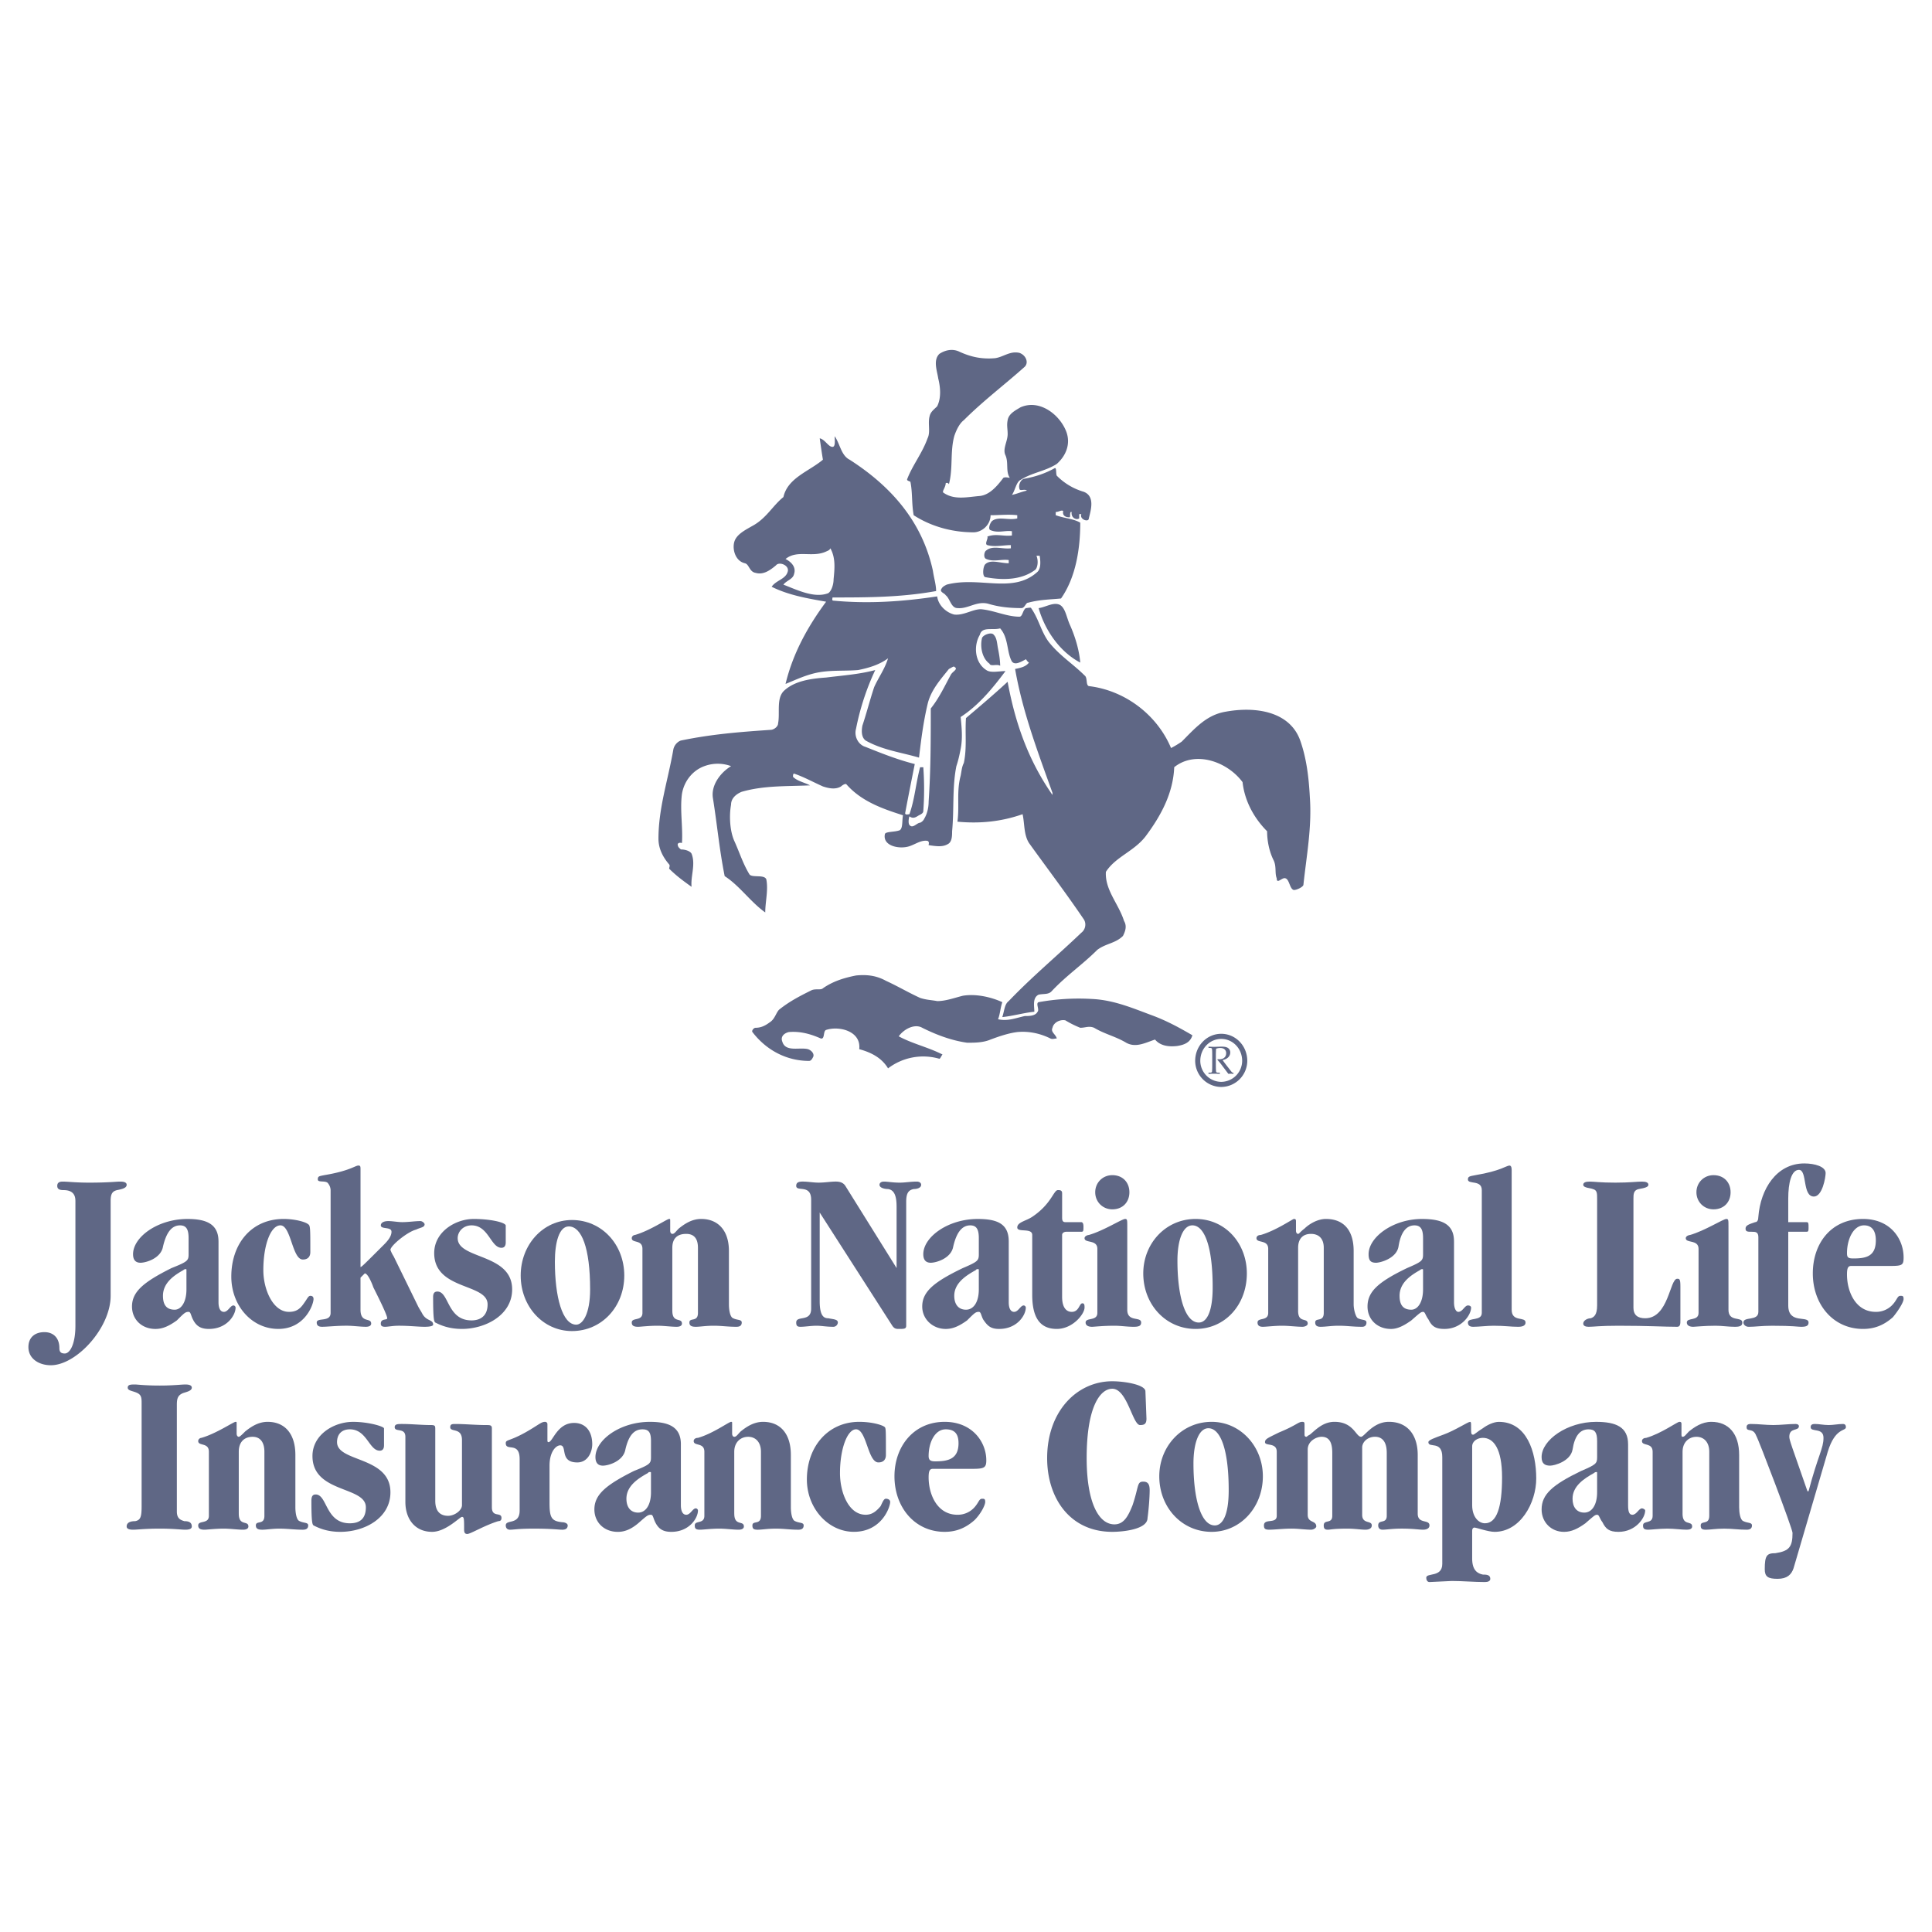 <svg xmlns="http://www.w3.org/2000/svg" width="2500" height="2500" viewBox="0 0 192.756 192.756"><path fill-rule="evenodd" clip-rule="evenodd" fill="#fff" d="M0 0h192.756v192.756H0V0z"/><path d="M93.501 40.537c-.32.32-.639.533-.746.959-.213.746.107 1.598-.213 2.237-.533 1.492-1.492 2.664-2.024 4.049-.106.213.32.213.32.319.213 1.065.106 2.131.32 3.303 1.811 1.172 3.942 1.705 5.965 1.705.854 0 1.705-.746 1.705-1.705.854 0 1.812-.106 2.664 0v.32c-.852.213-1.811-.213-2.451.213-.213.106-.531.852-.213.958.746.32 1.492 0 2.131.106v.426c-.852.106-1.598-.213-2.449.106.105.213-.32.746 0 .853.744.213 1.598 0 2.344 0v.319c-.854.107-1.812-.319-2.451.213-.213.107-.32.746 0 .853.746.32 1.492 0 2.238.106v.32c-.854 0-1.812-.427-2.346.106-.213.213-.318 1.172 0 1.278 1.705.319 3.623.319 5.008-.746.213-.213.32-.852.107-1.385h.318c.107.639.107 1.278-.213 1.598-2.449 2.237-5.752.426-9.055 1.278-.213.107-.426.213-.533.426-.213.319.32.426.427.639.426.32.532 1.279 1.172 1.279 1.065.106 1.917-.746 3.089-.427 1.066.32 2.131.427 3.303.427.32 0 .426-.533.641-.533 1.17-.319 2.236-.319 3.301-.426 1.492-2.131 1.918-5.008 1.918-7.564-.746-.426-1.598-.426-2.449-.746v-.319c.318 0 .531-.213.746-.106-.107.532.318.639.639.639.105-.107 0-.32.105-.533h.107c-.107.533.426.853.746.639v-.426h.213c-.213.533.746.853.746.426.213-.852.639-2.237-.533-2.664a6.169 6.169 0 0 1-2.664-1.598c-.105-.213 0-.852-.213-.746-.959.533-1.918.853-3.09 1.065-.318.106-.531.639-.426.959 0 .319.533 0 .746.213-.533.106-.959.319-1.492.426.32-.426.426-1.278.854-1.491 1.172-.746 2.449-.853 3.621-1.598.959-.853 1.385-2.024.959-3.196-.639-1.705-2.664-3.303-4.58-2.451-.533.32-1.172.64-1.279 1.279-.107.533 0 .852 0 1.385 0 .746-.533 1.492-.213 2.131.32.746 0 1.598.426 2.237-.105 0-.426-.106-.639 0-.639.853-1.385 1.705-2.344 1.812-1.279.106-2.558.426-3.623-.32-.213-.106.213-.533.213-.959 0 0 .213-.106.319.106.426-1.598.106-3.196.533-4.794.213-.639.533-1.278.958-1.598 1.917-1.918 4.048-3.516 6.074-5.328.426-.426.105-1.171-.533-1.385-.959-.213-1.598.426-2.451.533-1.277.106-2.343-.107-3.515-.64-.639-.319-1.385-.213-2.024.213-.639.64-.213 1.705-.106 2.451.212.856.318 1.921-.108 2.774zM106.713 62.271c.533 1.172.959 2.557 1.064 3.836-2.023-1.065-3.516-3.196-4.154-5.434.746-.106 1.492-.64 2.131-.32.533.32.639 1.172.959 1.918zM99.574 64.722c.107.533.213 1.172.213 1.705-.318-.213-.959.106-1.064-.213-.746-.533-.959-1.705-.746-2.557.105-.32.959-.639 1.172-.32.32.319.32.852.425 1.385zM115.129 101.371c1.385.533 2.557 1.172 3.836 1.918-.213.746-.852.959-1.492 1.066-.852.105-1.705 0-2.236-.639-.959.318-1.918.852-2.877.318-1.064-.639-2.131-.852-3.197-1.492-.531-.213-.852 0-1.385 0a9.855 9.855 0 0 1-1.49-.744c-.533-.107-1.172.213-1.279.744-.213.428.32.641.426 1.066-.213 0-.426.107-.639 0-1.066-.533-2.236-.746-3.303-.639-.852.105-1.811.426-2.664.746-.746.318-1.598.318-2.343.318-1.492-.213-2.983-.746-4.475-1.492-.746-.426-1.811.107-2.344.854 1.385.746 2.876 1.064 4.368 1.811-.107.107-.213.426-.32.426a5.789 5.789 0 0 0-5.114.959c-.639-1.064-1.705-1.598-2.876-1.916.213-1.812-2.024-2.346-3.303-1.918-.32.105-.107.959-.533.852-.959-.426-2.024-.746-3.196-.639-.426.105-.852.426-.639.959.32 1.064 1.705.531 2.557.746.319.105.64.426.533.744-.106.213-.213.428-.426.428-2.237 0-4.262-1.066-5.646-2.877-.106-.107.106-.428.319-.428.533 0 .959-.213 1.385-.531.533-.32.639-.959.959-1.279 1.065-.852 2.131-1.385 3.196-1.918.427-.213.959 0 1.172-.213 1.065-.746 2.237-1.064 3.303-1.277 1.065-.107 2.024 0 2.983.531 1.172.533 2.237 1.172 3.409 1.705.64.213 1.172.213 1.705.32.853 0 1.705-.32 2.557-.533 1.28-.213 2.77.107 3.942.639-.213.641-.213 1.172-.426 1.705.959.213 1.705-.105 2.664-.32.426 0 1.064 0 1.277-.426.213-.213-.213-.852.107-.959a22.397 22.397 0 0 1 5.326-.318c2.238.105 4.155.959 6.179 1.703z" fill-rule="evenodd" clip-rule="evenodd" fill="#5f6785"/><path d="M130.684 79.531c-.105-1.918-.318-3.835-.959-5.646-1.064-2.983-4.58-3.409-7.457-2.876-1.918.319-3.09 1.705-4.367 2.983a9.67 9.67 0 0 1-1.066.64c-1.385-3.303-4.582-5.754-8.203-6.18-.32-.106-.107-.853-.426-1.065-1.174-1.172-2.559-2.024-3.623-3.409-.746-1.065-.959-2.237-1.705-3.303 0-.106-.426 0-.533 0-.318.213-.318.852-.639.852-1.279 0-2.557-.639-3.836-.746-.852 0-1.705.639-2.663.533-.852-.213-1.598-.959-1.705-1.812-3.516.533-6.925.746-10.334.426-.213 0-.107-.213-.107-.319 3.41 0 6.819 0 10.335-.64 0-.639-.213-1.278-.32-2.024-1.065-4.901-4.155-8.417-8.31-11.081-.853-.426-.959-1.598-1.492-2.344 0 .319.106 1.065-.213 1.065-.426 0-.746-.746-1.278-.853.106.746.213 1.492.32 2.131-1.385 1.172-3.516 1.811-3.942 3.729-1.066.853-1.705 2.131-3.09 2.876-.746.426-1.598.853-1.811 1.599-.213.746.106 1.917 1.065 2.131.427.106.427.852 1.065.958.746.213 1.385-.213 2.024-.746.32-.426 1.385 0 1.172.639-.213.746-1.172.852-1.598 1.492 1.704.852 3.622 1.172 5.434 1.491-1.812 2.451-3.303 5.114-4.049 8.204 1.065-.426 2.131-.958 3.409-1.172 1.278-.213 2.557-.106 3.836-.213 1.065-.213 2.131-.533 2.983-1.172-.32 1.065-.959 1.917-1.385 2.876-.426 1.278-.746 2.557-1.172 3.835-.106.533-.106 1.172.32 1.492 1.705.959 3.516 1.172 5.327 1.705.213-1.811.427-3.516.853-5.327.32-1.386 1.278-2.451 2.131-3.517.213-.106.533-.319.533-.213.426.213-.106.426-.32.746-.639 1.172-1.172 2.344-2.024 3.409 0 3.09 0 6.18-.213 9.269 0 .533-.106 1.172-.426 1.705a.826.826 0 0 1-.427.426c-.319 0-.746.639-1.065.213-.107-.106-.107-.533 0-.852.426.319.746 0 .958-.106.213-.106.427-.213.427-.426a30.029 30.029 0 0 0 0-4.368h-.32c-.426 1.598-.532 3.196-1.065 4.688-.107 0-.426.106-.426-.106.319-1.705.639-3.303.959-4.901-1.705-.426-3.303-1.065-4.901-1.705-.746-.213-1.172-1.065-.959-1.811a25.207 25.207 0 0 1 1.917-5.86c-1.598.426-3.196.533-4.9.746-1.492.106-3.09.32-4.155 1.278-.853.746-.426 2.237-.639 3.303 0 .319-.426.639-.746.639-3.09.213-5.86.426-8.95 1.065-.32.106-.639.426-.746.852-.533 3.09-1.492 5.86-1.492 8.95 0 .959.426 1.812 1.066 2.557.106.106 0 .319 0 .426.746.746 1.491 1.278 2.237 1.811-.106-1.065.427-2.237 0-3.303-.106-.213-.532-.426-1.065-.426-.107-.106-.32-.213-.32-.533.106-.213.426-.106.426-.106.106-1.598-.213-3.303 0-4.901.213-1.279 1.065-2.344 2.237-2.771a3.828 3.828 0 0 1 2.664 0c-1.065.64-2.024 1.918-1.811 3.196.426 2.664.639 5.114 1.172 7.778 1.492.959 2.557 2.557 4.048 3.623 0-1.065.32-2.237.106-3.303-.213-.533-1.491-.106-1.704-.533-.64-1.065-.959-2.131-1.492-3.303-.426-.959-.533-2.45-.32-3.622 0-.64.533-1.065 1.065-1.278 2.237-.64 4.475-.533 6.818-.64-.639-.319-1.278-.426-1.704-.852 0-.107 0-.32.106-.32.959.32 1.918.853 2.877 1.278.639.213 1.278.32 1.811 0 .106-.106.426-.319.533-.213 1.492 1.705 3.623 2.45 5.647 3.09-.106.533 0 1.278-.32 1.491-.533.213-1.492.106-1.492.427-.213 1.171 1.492 1.491 2.451 1.171.639-.213 1.172-.639 1.811-.533.213.107.106.32.106.426.746.106 1.385.213 1.918-.106.426-.213.426-.852.426-1.279.213-2.237 0-4.368.426-6.499.213-.639.32-1.172.426-1.705.213-1.065.107-2.131 0-3.196 1.811-1.172 3.196-2.877 4.475-4.582-.639 0-1.492.213-1.918-.106-1.172-.746-1.279-2.45-.639-3.516.213-.852 1.277-.426 2.023-.639.854.959.639 2.344 1.172 3.303.32.426.959 0 1.385-.213 0-.106.107.213.32.32-.32.426-.852.532-1.385.639.746 4.262 2.236 8.204 3.729 12.359v.213c-2.449-3.516-3.729-7.245-4.475-11.293-1.385 1.279-2.77 2.451-4.155 3.623-.106 1.492.107 2.983-.213 4.475-.212.426-.212.746-.319 1.278-.426 1.599-.106 2.983-.319 4.582 2.238.213 4.369 0 6.5-.746.213.958.105 2.024.639 2.876 1.918 2.664 3.623 4.901 5.434 7.564.32.427.213 1.066-.213 1.385-2.451 2.344-4.9 4.368-7.244 6.819-.428.318-.428.959-.641 1.598 1.066-.107 2.131-.426 3.197-.533 0-.533-.213-1.385.426-1.705.533-.105.959 0 1.277-.318 1.492-1.598 3.09-2.664 4.582-4.156.854-.639 1.812-.639 2.557-1.385.213-.426.428-.959.107-1.492-.533-1.705-1.918-3.089-1.811-4.901.959-1.491 2.77-2.024 3.941-3.516 1.598-2.131 2.77-4.369 2.877-6.925 2.131-1.705 5.326-.533 6.818 1.492.213 1.917 1.172 3.622 2.449 4.9 0 .959.215 2.024.641 2.877.318.639.105 1.278.318 1.812 0 .639.533-.107.854 0 .426.106.426 1.065.852 1.172.32 0 .959-.32.959-.533.321-2.98.854-5.75.64-8.733zm-48.05-20.349c-1.385.533-3.09-.32-4.475-.853.319-.426.959-.533 1.065-1.065.213-.639-.213-1.172-.852-1.492 1.172-.958 2.664-.106 4.049-.746.213-.107.319-.107.426-.32.533.959.426 2.024.32 3.09 0 .533-.213 1.172-.533 1.386zM7.523 119.803c0-.639-.32-1.064-1.172-1.064-.426 0-.639-.107-.639-.426 0-.32.213-.426.532-.426.533 0 1.279.105 2.664.105 1.917 0 2.663-.105 3.089-.105s.64.105.64.318c0 .32-.426.426-.959.533-.426.107-.639.32-.639 1.064v9.482c0 3.197-3.41 6.926-5.967 6.926-1.171 0-2.237-.639-2.237-1.811 0-.959.64-1.492 1.599-1.492.852 0 1.491.533 1.491 1.598 0 .32.106.533.533.533.533 0 1.066-.959 1.066-2.77v-12.465h-.001zM16.259 129.285c0-1.277 1.065-2.023 2.024-2.557.107-.105.213-.105.213-.105.106 0 .106 0 .106.105v1.918c0 1.279-.533 2.023-1.172 2.023-.851.001-1.171-.53-1.171-1.384zm5.54-5.433c0-1.703-1.172-2.236-3.09-2.236-2.983 0-5.434 1.811-5.434 3.516 0 .639.319.852.746.852.533 0 2.024-.426 2.238-1.598.319-1.385.852-2.131 1.704-2.131.64 0 .853.426.853 1.279v1.598c0 .639-.106.746-1.705 1.385-2.77 1.385-3.941 2.344-3.941 3.836 0 1.277.959 2.236 2.344 2.236.746 0 1.385-.318 2.131-.852.746-.746.853-.852 1.172-.852.213 0 .213.318.426.744.319.641.746.959 1.598.959 1.811 0 2.664-1.385 2.664-2.131 0-.105-.107-.213-.213-.213-.319 0-.532.641-.959.641-.319 0-.532-.32-.532-.959v-6.074h-.002z" fill-rule="evenodd" clip-rule="evenodd" fill="#5f6785"/><path d="M28.298 121.615c1.172 0 2.237.318 2.45.533.213.105.213.426.213 2.77 0 .426-.213.746-.746.746-1.065 0-1.172-3.41-2.237-3.41-.959 0-1.705 1.918-1.705 4.475 0 1.918.959 4.156 2.557 4.156.64 0 1.065-.215 1.492-.854.32-.426.426-.746.64-.746.213 0 .319.107.319.32 0 .533-.853 2.982-3.516 2.982-2.663 0-4.688-2.344-4.688-5.219.001-3.304 2.025-5.753 5.221-5.753zM32.986 118.738a1.15 1.15 0 0 0-.319-.746c-.32-.213-.959 0-.959-.318 0-.32.106-.32.639-.428 2.557-.426 3.089-.959 3.409-.959.213 0 .213.107.213.428v9.695c.106 0 .319-.215 2.344-2.238.426-.426.746-.852.746-1.279 0-.531-1.065-.213-1.065-.639 0-.213.213-.426.746-.426.426 0 .959.105 1.385.105.639 0 1.278-.105 1.811-.105.213 0 .427.213.427.32 0 .318-.427.318-.853.531-.853.213-2.557 1.6-2.557 2.025 0 0 .106.318.319.639l2.45 5.008c.107.213.32.533.426.746.426.744 1.065.531 1.065 1.064 0 .107-.213.213-.852.213-.64 0-1.492-.105-2.558-.105-.639 0-1.065.105-1.385.105-.319 0-.426-.105-.426-.318 0-.533.639-.32.639-.533 0-.32-.852-2.025-1.385-3.09-.106-.32-.533-1.385-.853-1.385l-.426.426v3.195c0 1.387 1.065.746 1.065 1.387 0 .213-.213.318-.533.318-.533 0-1.279-.105-1.917-.105-1.066 0-1.918.105-2.451.105-.319 0-.532-.105-.532-.426 0-.533 1.385 0 1.385-.959v-12.251h.002zM47.049 131.736c.853 0 1.598-.426 1.598-1.598 0-2.131-5.327-1.385-5.327-5.115 0-2.131 2.131-3.408 3.941-3.408 1.599 0 3.09.318 3.196.639v1.705c0 .426-.213.533-.426.533-1.065 0-1.279-2.238-2.983-2.238-.852 0-1.385.639-1.385 1.279 0 2.131 5.434 1.49 5.434 5.113 0 2.557-2.664 3.941-5.008 3.941-1.385 0-2.237-.426-2.664-.639-.106-.107-.213-.213-.213-2.557 0-.32.107-.533.426-.533 1.174.001.961 2.878 3.411 2.878zM67.079 130.777c0 1.279.959.639.959 1.279 0 .213-.213.318-.533.318-.533 0-1.278-.105-1.918-.105-.853 0-1.705.105-1.917.105-.426 0-.639-.105-.639-.426 0-.533 1.065-.107 1.065-.959v-6.393c0-.959-1.065-.533-1.065-1.064 0-.213.213-.32.319-.32 1.492-.426 3.196-1.598 3.41-1.598.106 0 .106 0 .106.213v.959c0 .213.107.318.213.318.213 0 .32-.213.639-.531.533-.426 1.278-.959 2.237-.959 1.705 0 2.77 1.172 2.77 3.195v5.328c0 .531.107 1.277.426 1.385.426.213.853.105.853.426s-.213.426-.533.426c-.852 0-1.492-.105-2.238-.105-.852 0-1.385.105-1.811.105-.427 0-.64-.105-.64-.426 0-.533.853 0 .853-.959v-6.498c0-.959-.426-1.387-1.172-1.387-.853 0-1.385.428-1.385 1.387v6.286h.001zM89.453 120.443c0-.854-.106-1.705-.852-1.812-.32 0-.852-.105-.852-.426 0-.213.213-.318.426-.318.426 0 .853.105 1.598.105.533 0 1.065-.105 1.705-.105.213 0 .426.105.426.318 0 .32-.426.426-.746.426-.533.107-.746.428-.746 1.279v12.359c0 .318-.213.318-.746.318-.213 0-.426 0-.639-.318l-7.245-11.295v8.844c0 1.492.426 1.705.853 1.705.533.105.958.105.958.426a.458.458 0 0 1-.426.426c-.746 0-1.172-.105-1.705-.105-.533 0-1.172.105-1.598.105-.32 0-.426-.105-.426-.426 0-.746 1.491 0 1.491-1.385v-10.867c0-1.598-1.491-.746-1.491-1.385 0-.32.213-.426.639-.426.533 0 1.065.105 1.598.105.639 0 1.172-.105 1.705-.105.426 0 .746.105.959.426l5.114 8.203v-6.072zM95.206 129.285c0-1.277 1.172-2.023 2.132-2.557.105-.105.105-.105.213-.105.105 0 .105 0 .105.105v1.918c0 1.279-.533 2.023-1.278 2.023-.746.001-1.172-.53-1.172-1.384zm5.435-5.433c0-1.703-1.066-2.236-3.09-2.236-2.984 0-5.434 1.811-5.434 3.516 0 .639.319.852.746.852.533 0 2.024-.426 2.237-1.598.319-1.385.853-2.131 1.705-2.131.639 0 .852.426.852 1.279v1.598c0 .639-.105.746-1.598 1.385-2.876 1.385-4.048 2.344-4.048 3.836 0 1.277 1.065 2.236 2.344 2.236.746 0 1.385-.318 2.131-.852.746-.746.853-.852 1.171-.852.213 0 .213.318.426.744.428.641.746.959 1.6.959 1.811 0 2.662-1.385 2.662-2.131 0-.105-.105-.213-.213-.213-.318 0-.531.641-.959.641-.318 0-.531-.32-.531-.959v-6.074h-.001zM107.885 121.934c.105 0 .213.107.213.428 0 .426 0 .531-.213.531h-1.492c-.213 0-.426.107-.426.32v6.18c0 1.064.426 1.492.959 1.492.746 0 .746-.854 1.064-.854.215 0 .215.213.215.426 0 .641-1.174 2.131-2.771 2.131-1.705 0-2.449-1.172-2.449-3.408v-5.967c0-.746-1.492-.213-1.492-.746s.852-.639 1.492-1.064c1.916-1.279 2.131-2.664 2.557-2.664.213 0 .426 0 .426.32v2.449c0 .32.107.426.32.426h1.597zM112.467 130.67c0 1.279 1.385.641 1.385 1.279 0 .32-.213.426-.746.426-.639 0-1.279-.105-1.918-.105-1.172 0-2.025.105-2.238.105-.318 0-.639-.105-.639-.426 0-.533 1.172-.107 1.172-.959v-6.393c0-.959-1.277-.533-1.277-1.064 0-.213.318-.32.426-.32 1.49-.426 3.303-1.598 3.621-1.598.215 0 .215.105.215.746v8.309h-.001zm-1.492-13.424c1.064 0 1.705.746 1.705 1.705s-.641 1.705-1.705 1.705c-.959 0-1.705-.746-1.705-1.705s.746-1.705 1.705-1.705zM117.473 125.77c0-2.023.533-3.516 1.492-3.516 1.172 0 2.023 2.025 2.023 6.18 0 2.557-.639 3.516-1.385 3.516-1.384-.001-2.13-2.665-2.13-6.18zm1.812 6.818c2.982 0 5.113-2.449 5.113-5.539 0-2.984-2.131-5.434-5.113-5.434-2.984 0-5.221 2.449-5.221 5.434 0 3.09 2.237 5.539 5.221 5.539zM129.512 130.777c0 1.279.959.639.959 1.279 0 .213-.318.318-.531.318-.533 0-1.387-.105-2.025-.105-.746 0-1.598.105-1.918.105-.318 0-.533-.105-.533-.426 0-.533 1.066-.107 1.066-.959v-6.393c0-.959-1.172-.533-1.172-1.064 0-.213.213-.32.426-.32 1.492-.426 3.197-1.598 3.303-1.598.107 0 .213 0 .213.213v.959c0 .213.107.318.213.318.107 0 .213-.213.641-.531.426-.426 1.277-.959 2.131-.959 1.811 0 2.77 1.172 2.77 3.195v5.328c0 .531.213 1.277.426 1.385.426.213.852.105.852.426s-.213.426-.426.426c-.959 0-1.49-.105-2.344-.105-.746 0-1.277.105-1.811.105-.32 0-.533-.105-.533-.426 0-.533.854 0 .854-.959v-6.498c0-.959-.533-1.387-1.279-1.387s-1.279.428-1.279 1.387v6.286h-.003zM139.635 129.285c0-1.277 1.064-2.023 2.023-2.557.107-.105.213-.105.213-.105.107 0 .107 0 .107.105v1.918c0 1.279-.533 2.023-1.172 2.023-.853.001-1.171-.53-1.171-1.384zm5.431-5.433c0-1.703-1.17-2.236-3.195-2.236-2.877 0-5.326 1.811-5.326 3.516 0 .639.213.852.744.852.428 0 2.025-.426 2.238-1.598.213-1.385.746-2.131 1.598-2.131.641 0 .854.426.854 1.279v1.598c0 .639-.107.746-1.6 1.385-2.875 1.385-3.941 2.344-3.941 3.836 0 1.277.959 2.236 2.344 2.236.639 0 1.279-.318 2.025-.852.852-.746.959-.852 1.172-.852s.213.318.531.744c.32.641.641.959 1.6.959 1.703 0 2.662-1.385 2.662-2.131 0-.105-.105-.213-.318-.213-.32 0-.533.641-.959.641-.213 0-.428-.32-.428-.959v-6.074h-.001z" fill-rule="evenodd" clip-rule="evenodd" fill="#5f6785"/><path d="M147.838 118.738c0-1.064-1.385-.533-1.385-1.064 0-.32.213-.32.744-.428 2.559-.426 3.09-.959 3.41-.959.107 0 .213.107.213.428v13.955c0 1.279 1.385.641 1.385 1.279 0 .32-.318.426-.744.426-.746 0-1.279-.105-2.451-.105-.639 0-1.492.105-2.025.105-.318 0-.531-.105-.531-.426 0-.533 1.385-.107 1.385-.959v-12.252h-.001zM162.967 130.457c0 .746.426 1.066 1.172 1.066 2.344 0 2.449-3.941 3.195-3.941.213 0 .32 0 .32.744v3.41c0 .32 0 .639-.32.639-1.277 0-2.875-.105-5.859-.105-1.918 0-2.451.105-2.982.105-.32 0-.533-.105-.533-.318 0-.32.426-.533.746-.533.318-.107.639-.32.639-1.279V119.59c0-.531 0-.852-.426-.959-.213-.105-.959-.105-.959-.426 0-.213.213-.318.639-.318s1.066.105 2.557.105c1.492 0 2.131-.105 2.664-.105.426 0 .641.105.641.318s-.32.32-.959.426c-.533.107-.533.533-.533.959v10.867h-.002zM172.449 130.67c0 1.279 1.385.641 1.385 1.279 0 .32-.213.426-.746.426-.639 0-1.279-.105-1.918-.105-1.172 0-2.023.105-2.236.105-.32 0-.641-.105-.641-.426 0-.533 1.172-.107 1.172-.959v-6.393c0-.959-1.277-.533-1.277-1.064 0-.213.318-.32.426-.32 1.492-.426 3.303-1.598 3.623-1.598.213 0 .213.105.213.746v8.309h-.001zm-1.492-13.424c1.064 0 1.705.746 1.705 1.705s-.641 1.705-1.705 1.705c-.959 0-1.705-.746-1.705-1.705s.746-1.705 1.705-1.705zM180.227 121.934c.213 0 .213.107.213.533 0 .32 0 .426-.213.426h-1.812v7.352c0 1.918 2.025.959 2.025 1.705 0 .32-.213.426-.746.426-.32 0-.746-.105-2.877-.105-1.064 0-1.705.105-2.344.105-.318 0-.533-.213-.533-.426 0-.639 1.492-.107 1.492-1.064v-7.459c0-.533-.32-.533-.639-.533-.426 0-.639 0-.639-.318 0-.32.318-.426.957-.641.215 0 .32-.213.32-.531.213-2.771 1.811-5.328 4.582-5.328 1.064 0 2.131.32 2.131.959 0 .426-.32 2.344-1.172 2.344-1.172 0-.641-2.662-1.492-2.662-.746 0-1.066 1.277-1.066 2.875v2.344h1.813v-.002z" fill-rule="evenodd" clip-rule="evenodd" fill="#5f6785"/><path d="M184.275 125.023c0-1.385.639-2.77 1.703-2.77.854 0 1.174.639 1.174 1.492 0 1.598-.959 1.811-2.238 1.811-.533.001-.639-.105-.639-.533zm4.368 1.28c1.172 0 1.279-.107 1.279-.852 0-1.812-1.279-3.836-4.049-3.836-3.197 0-5.008 2.449-5.008 5.434 0 3.09 2.025 5.539 5.008 5.539 1.064 0 2.023-.318 2.982-1.172.533-.639 1.066-1.49 1.066-1.811s-.107-.32-.32-.32c-.32 0-.32.426-.852.959a2.23 2.23 0 0 1-1.598.641c-2.025 0-2.877-2.025-2.877-3.73 0-.639.105-.852.426-.852h3.943zM17.644 150.807c0 .746.426.854.746.959.426 0 .746.107.746.533 0 .213-.213.32-.639.32-.427 0-1.172-.107-2.557-.107-1.492 0-2.238.107-2.664.107-.426 0-.639-.107-.639-.32 0-.426.426-.533.852-.533.533-.105.64-.426.64-1.49v-10.229c0-.533 0-.854-.427-1.066-.426-.213-.959-.213-.959-.531 0-.32.32-.32.746-.32.213 0 .959.107 2.451.107 1.385 0 2.13-.107 2.557-.107.426 0 .639.107.639.32 0 .318-.533.426-.853.531-.533.213-.639.533-.639 1.172v10.654zM23.823 151.02c0 1.279.959.641.959 1.279 0 .213-.213.32-.533.32-.533 0-1.278-.107-1.918-.107-.853 0-1.704.107-1.917.107-.426 0-.639-.107-.639-.428 0-.531 1.065-.105 1.065-.959v-6.391c0-.959-1.065-.533-1.065-1.066 0-.213.213-.32.319-.32 1.492-.426 3.196-1.598 3.41-1.598.106 0 .106 0 .106.213v.959c0 .213.106.32.213.32s.32-.213.639-.533c.533-.426 1.279-.959 2.237-.959 1.705 0 2.771 1.172 2.771 3.303v5.221c0 .533.106 1.279.426 1.385.426.213.853.107.853.426 0 .32-.213.428-.533.428-.852 0-1.492-.107-2.344-.107-.746 0-1.279.107-1.705.107-.426 0-.64-.107-.64-.428 0-.531.853 0 .853-.959v-6.391c0-.959-.426-1.492-1.172-1.492-.853 0-1.385.533-1.385 1.492v6.178zM34.904 151.979c.959 0 1.598-.426 1.598-1.598 0-2.131-5.327-1.385-5.327-5.113 0-2.131 2.13-3.41 4.048-3.41 1.492 0 2.983.426 3.09.639v1.705c0 .426-.213.533-.426.533-1.065 0-1.278-2.131-2.983-2.131-.853 0-1.278.533-1.278 1.279 0 2.023 5.327 1.385 5.327 5.006 0 2.559-2.558 3.943-5.008 3.943-1.385 0-2.237-.428-2.664-.641-.106-.105-.213-.213-.213-2.449 0-.426.107-.639.427-.639 1.172.001.958 2.876 3.409 2.876zM40.444 143.35c0-.959-1.065-.426-1.065-.959 0-.32.32-.32.746-.32.958 0 1.917.107 2.876.107.426 0 .426.105.426.426v7.139c0 .959.426 1.49 1.279 1.49.639 0 1.385-.531 1.385-1.064v-6.5c0-1.277-1.172-.744-1.172-1.277 0-.32.213-.32.533-.32.958 0 2.024.107 3.089.107.32 0 .533 0 .533.318v7.885c0 1.066.959.426.959 1.066 0 .213-.106.318-.32.318-1.385.426-2.77 1.279-3.09 1.279-.213 0-.319-.107-.319-.426 0-1.066 0-1.279-.213-1.279s-1.598 1.492-2.983 1.492c-1.705 0-2.664-1.279-2.664-2.984v-6.498zM59.088 144.096c0 .746-.426 1.811-1.491 1.811-1.812 0-.959-1.705-1.705-1.705-.426 0-1.065.641-1.065 2.025v3.729c0 1.492.213 1.811 1.279 1.918.213 0 .533.105.533.318s-.106.428-.533.428-.959-.107-2.876-.107c-1.599 0-1.918.107-2.344.107-.319 0-.426-.215-.426-.428 0-.639 1.385 0 1.385-1.49v-5.115c0-1.811-1.385-.744-1.385-1.598 0-.426.426-.105 2.664-1.492.853-.531.959-.639 1.279-.639.106 0 .213.107.213.213v1.598c0 .107 0 .215.106.215.426 0 .853-1.918 2.557-1.918 1.064-.001 1.809.745 1.809 2.13zM62.498 149.529c0-1.279 1.172-2.025 2.131-2.557.106-.107.106-.107.213-.107.106 0 .106 0 .106.107v1.916c0 1.279-.533 2.025-1.278 2.025s-1.172-.532-1.172-1.384zm5.434-5.433c0-1.705-1.172-2.238-3.09-2.238-2.983 0-5.434 1.811-5.434 3.516 0 .641.32.854.746.854.533 0 2.024-.428 2.238-1.6.319-1.385.852-2.023 1.705-2.023.639 0 .852.32.852 1.172v1.598c0 .641-.106.746-1.705 1.385-2.77 1.387-3.942 2.346-3.942 3.836 0 1.279.958 2.238 2.344 2.238.746 0 1.385-.32 2.024-.854.852-.746.958-.852 1.278-.852.213 0 .213.32.426.746.319.639.746.959 1.598.959 1.811 0 2.664-1.385 2.664-2.131a.228.228 0 0 0-.213-.213c-.32 0-.533.639-.959.639-.32 0-.533-.32-.533-.959v-6.073h.001z" fill-rule="evenodd" clip-rule="evenodd" fill="#5f6785"/><path d="M73.259 151.02c0 1.279.958.641.958 1.279 0 .213-.213.32-.533.32-.533 0-1.278-.107-1.917-.107-.853 0-1.598.107-1.918.107-.426 0-.533-.107-.533-.428 0-.531.959-.105.959-.959v-6.391c0-.959-1.065-.533-1.065-1.066 0-.213.213-.32.426-.32 1.492-.426 3.089-1.598 3.303-1.598.106 0 .106 0 .106.213v.959c0 .213.106.32.213.32.213 0 .319-.213.639-.533.533-.426 1.278-.959 2.237-.959 1.705 0 2.77 1.172 2.77 3.303v5.221c0 .533.106 1.279.426 1.385.426.213.852.107.852.426 0 .32-.213.428-.533.428-.852 0-1.385-.107-2.237-.107s-1.385.107-1.812.107c-.426 0-.532-.107-.532-.428 0-.531.853 0 .853-.959v-6.391c0-.959-.533-1.492-1.279-1.492s-1.385.533-1.385 1.492v6.178h.002zM85.724 141.857c1.278 0 2.344.32 2.557.533.106.105.106.426.106 2.77 0 .426-.213.746-.746.746-1.065 0-1.172-3.303-2.237-3.303-.853 0-1.598 1.918-1.598 4.369 0 1.916.853 4.154 2.557 4.154.533 0 .958-.213 1.492-.852.213-.428.319-.746.532-.746.213 0 .426.105.426.318 0 .533-.852 2.984-3.623 2.984-2.557 0-4.688-2.344-4.688-5.221.001-3.3 2.132-5.752 5.222-5.752zM92.649 145.268c0-1.385.64-2.664 1.705-2.664.958 0 1.278.533 1.278 1.385 0 1.598-1.065 1.811-2.344 1.811-.426-.001-.639-.107-.639-.532zm4.369 1.277c1.172 0 1.385-.105 1.385-.852 0-1.811-1.385-3.836-4.155-3.836-3.089 0-5.007 2.451-5.007 5.434 0 3.09 2.024 5.541 5.007 5.541 1.065 0 2.024-.32 2.983-1.172.639-.641 1.064-1.492 1.064-1.812 0-.318-.105-.318-.318-.318-.32 0-.32.426-.854.959a2.23 2.23 0 0 1-1.597.639c-2.024 0-2.877-2.023-2.877-3.729 0-.641.106-.854.426-.854h3.943zM114.383 141.537c0 .533-.213.641-.639.641-.746 0-1.277-3.623-2.77-3.623-1.172 0-2.557 1.705-2.557 6.926 0 4.367 1.172 6.605 2.77 6.605.959 0 1.385-.854 1.811-1.918.641-1.918.428-2.344 1.066-2.344.426 0 .639.213.639.852 0 .746-.107 2.025-.213 2.771 0 1.172-2.557 1.385-3.516 1.385-4.262 0-6.5-3.41-6.5-7.352 0-4.688 2.984-7.672 6.5-7.672 1.172 0 3.195.32 3.303.959l.106 2.77zM119.072 146.014c0-2.025.531-3.518 1.49-3.518 1.172 0 2.025 2.025 2.025 6.18 0 2.557-.641 3.516-1.385 3.516-1.386-.001-2.13-2.663-2.13-6.178zm1.811 6.818c2.877 0 5.113-2.451 5.113-5.541 0-2.982-2.236-5.434-5.113-5.434-2.982 0-5.221 2.451-5.221 5.434 0 3.09 2.238 5.541 5.221 5.541zM135.904 151.127c0 .959.959.533.959 1.064 0 .32-.318.428-.639.428-.426 0-1.066-.107-1.811-.107-1.385 0-1.705.107-1.918.107-.32 0-.426-.107-.426-.428 0-.639.852-.105.852-.959v-6.285c0-1.064-.32-1.598-1.066-1.598-.531 0-1.385.426-1.385 1.277v6.5c0 .852.854.533.854 1.172 0 .105-.213.32-.533.32-.533 0-1.279-.107-1.918-.107-.852 0-1.705.107-2.236.107-.428 0-.533-.107-.533-.428 0-.744 1.277-.105 1.277-.959v-6.391c0-.959-1.172-.533-1.172-.959 0-.32.32-.428 1.385-.959 1.812-.746 1.918-1.066 2.346-1.066.213 0 .213.107.213.32v.852c0 .213 0 .32.213.32 0 0 .105-.107.318-.213.533-.426 1.279-1.279 2.451-1.279 1.918 0 2.131 1.492 2.664 1.492.318 0 1.172-1.492 2.77-1.492 1.918 0 2.877 1.385 2.877 3.303v5.859c0 1.066 1.172.533 1.172 1.172 0 .32-.32.428-.639.428-.428 0-.959-.107-2.131-.107-.959 0-1.492.107-1.918.107-.213 0-.426-.107-.426-.428 0-.639.852-.105.852-.959v-6.285c0-1.064-.426-1.598-1.172-1.598s-1.279.533-1.279 1.064v6.715h-.001z" fill-rule="evenodd" clip-rule="evenodd" fill="#5f6785"/><path d="M146.879 144.309c0-.533.533-.854 1.064-.854 1.066 0 1.918 1.066 1.918 3.943 0 2.982-.531 4.58-1.705 4.58-.639 0-1.277-.639-1.277-1.811v-5.858zm0 8.416c0-.32.213-.32.213-.32.213 0 1.385.428 2.023.428 2.559 0 4.156-2.877 4.156-5.328 0-2.662-.959-5.646-3.729-5.646-.533 0-1.172.32-1.6.639-.531.32-.852.641-.959.641-.213 0-.213-.107-.213-.854 0-.318 0-.426-.105-.426-.213 0-1.492.854-2.664 1.279-.852.318-1.492.531-1.492.746 0 .639 1.387-.215 1.387 1.49v10.654c0 1.385-1.6.854-1.6 1.385 0 .213.107.428.32.428.32 0 1.918-.107 2.238-.107 1.064 0 2.236.107 3.301.107.32 0 .533-.107.533-.32 0-.426-.426-.426-.746-.426-.531-.107-1.064-.426-1.064-1.6v-2.77h.001zM156.893 149.529c0-1.279 1.174-2.025 2.131-2.557.107-.107.215-.107.215-.107.105 0 .105 0 .105.107v1.916c0 1.279-.533 2.025-1.277 2.025-.747.001-1.174-.532-1.174-1.384zm5.541-5.433c0-1.705-1.172-2.238-3.195-2.238-2.877 0-5.434 1.811-5.434 3.516 0 .641.318.854.852.854.426 0 2.023-.428 2.236-1.6.215-1.385.746-2.023 1.6-2.023.639 0 .852.32.852 1.172v1.598c0 .641-.105.746-1.598 1.385-2.877 1.387-3.941 2.346-3.941 3.836 0 1.279.959 2.238 2.236 2.238.746 0 1.385-.32 2.131-.854.852-.746.959-.852 1.172-.852s.213.32.533.746c.32.639.639.959 1.598.959 1.705 0 2.664-1.385 2.664-2.131 0-.107-.213-.213-.32-.213-.318 0-.533.639-.959.639-.318 0-.426-.32-.426-.959v-6.073h-.001z" fill-rule="evenodd" clip-rule="evenodd" fill="#5f6785"/><path d="M167.867 151.02c0 1.279.959.641.959 1.279 0 .213-.213.32-.533.32-.533 0-1.277-.107-1.918-.107-.852 0-1.598.107-1.916.107-.428 0-.533-.107-.533-.428 0-.531.959-.105.959-.959v-6.391c0-.959-1.066-.533-1.066-1.066 0-.213.213-.32.426-.32 1.492-.426 3.09-1.598 3.303-1.598.107 0 .213 0 .213.213v.959c0 .213 0 .32.107.32.213 0 .32-.213.639-.533.533-.426 1.279-.959 2.238-.959 1.705 0 2.77 1.172 2.77 3.303v5.221c0 .533.107 1.279.426 1.385.428.213.854.107.854.426 0 .32-.213.428-.533.428-.852 0-1.385-.107-2.238-.107-.852 0-1.385.107-1.811.107s-.533-.107-.533-.428c0-.531.854 0 .854-.959v-6.391c0-.959-.533-1.492-1.279-1.492s-1.385.533-1.385 1.492v6.178h-.003zM178.947 156.453c-.213.641-.639 1.066-1.598 1.066s-1.279-.213-1.279-.959c0-1.385.215-1.598 1.066-1.598 1.385-.213 1.705-.641 1.705-2.025 0-.426-3.41-9.375-3.623-9.695-.32-.852-.959-.318-.959-.852 0-.213.107-.32.426-.32.746 0 1.492.107 2.238.107s1.49-.107 2.236-.107c.213 0 .32.107.32.213 0 .533-.959.107-.959 1.066 0 .318.213.852 1.811 5.434h.107c.959-3.623 1.492-4.262 1.492-5.328 0-1.064-1.279-.531-1.279-1.064 0-.213.107-.32.426-.32.426 0 .854.107 1.385.107.428 0 .959-.107 1.385-.107.107 0 .32 0 .32.32 0 .426-1.064 0-1.811 2.451l-3.409 11.611zM55.36 125.877c0-1.918.426-3.516 1.385-3.516 1.278 0 2.131 2.131 2.131 6.285 0 2.451-.746 3.516-1.385 3.516-1.386 0-2.131-2.769-2.131-6.285zm1.704 6.924c2.983 0 5.22-2.449 5.22-5.539s-2.237-5.541-5.22-5.541c-2.876 0-5.114 2.451-5.114 5.541s2.238 5.539 5.114 5.539z" fill-rule="evenodd" clip-rule="evenodd" fill="#5f6785"/><path d="M124.186 105.848a2.366 2.366 0 0 1-2.344 2.344 2.365 2.365 0 0 1-2.344-2.344c0-1.387 1.064-2.451 2.344-2.451 1.277-.001 2.344 1.064 2.344 2.451z" fill="none" stroke="#5f6785" stroke-width=".51" stroke-miterlimit="2.613"/><path d="M121.977 105.764c.125.178.281.387.467.625l.371.475c.064.08.109.127.131.139s.043.018.066.018h.051v.119a2.998 2.998 0 0 0-.279-.014c-.072 0-.15.004-.23.014l-.684-.91a6.905 6.905 0 0 0-.408-.492l.02-.064c.074.006.131.01.166.01.215 0 .383-.055.504-.164s.182-.256.182-.438a.49.49 0 0 0-.154-.385c-.102-.092-.25-.139-.445-.139-.135 0-.27.025-.406.074a9.369 9.369 0 0 0-.023.648v.92c0 .449.012.697.033.746s.094.074.213.074h.15v.119a11.589 11.589 0 0 0-1.129 0v-.119h.145c.111 0 .176-.025.195-.072.021-.047.031-.299.031-.752v-.916c0-.393-.012-.613-.035-.66-.023-.049-.102-.072-.232-.072h-.104v-.121c.238.01.42.016.547.016.084 0 .207-.004.365-.01.186-.006.318-.01.398-.01.223 0 .391.023.506.07a.527.527 0 0 1 .352.513c0 .18-.064.338-.195.475-.134.138-.323.232-.569.283z" fill-rule="evenodd" clip-rule="evenodd" fill="#5f6785"/></svg>